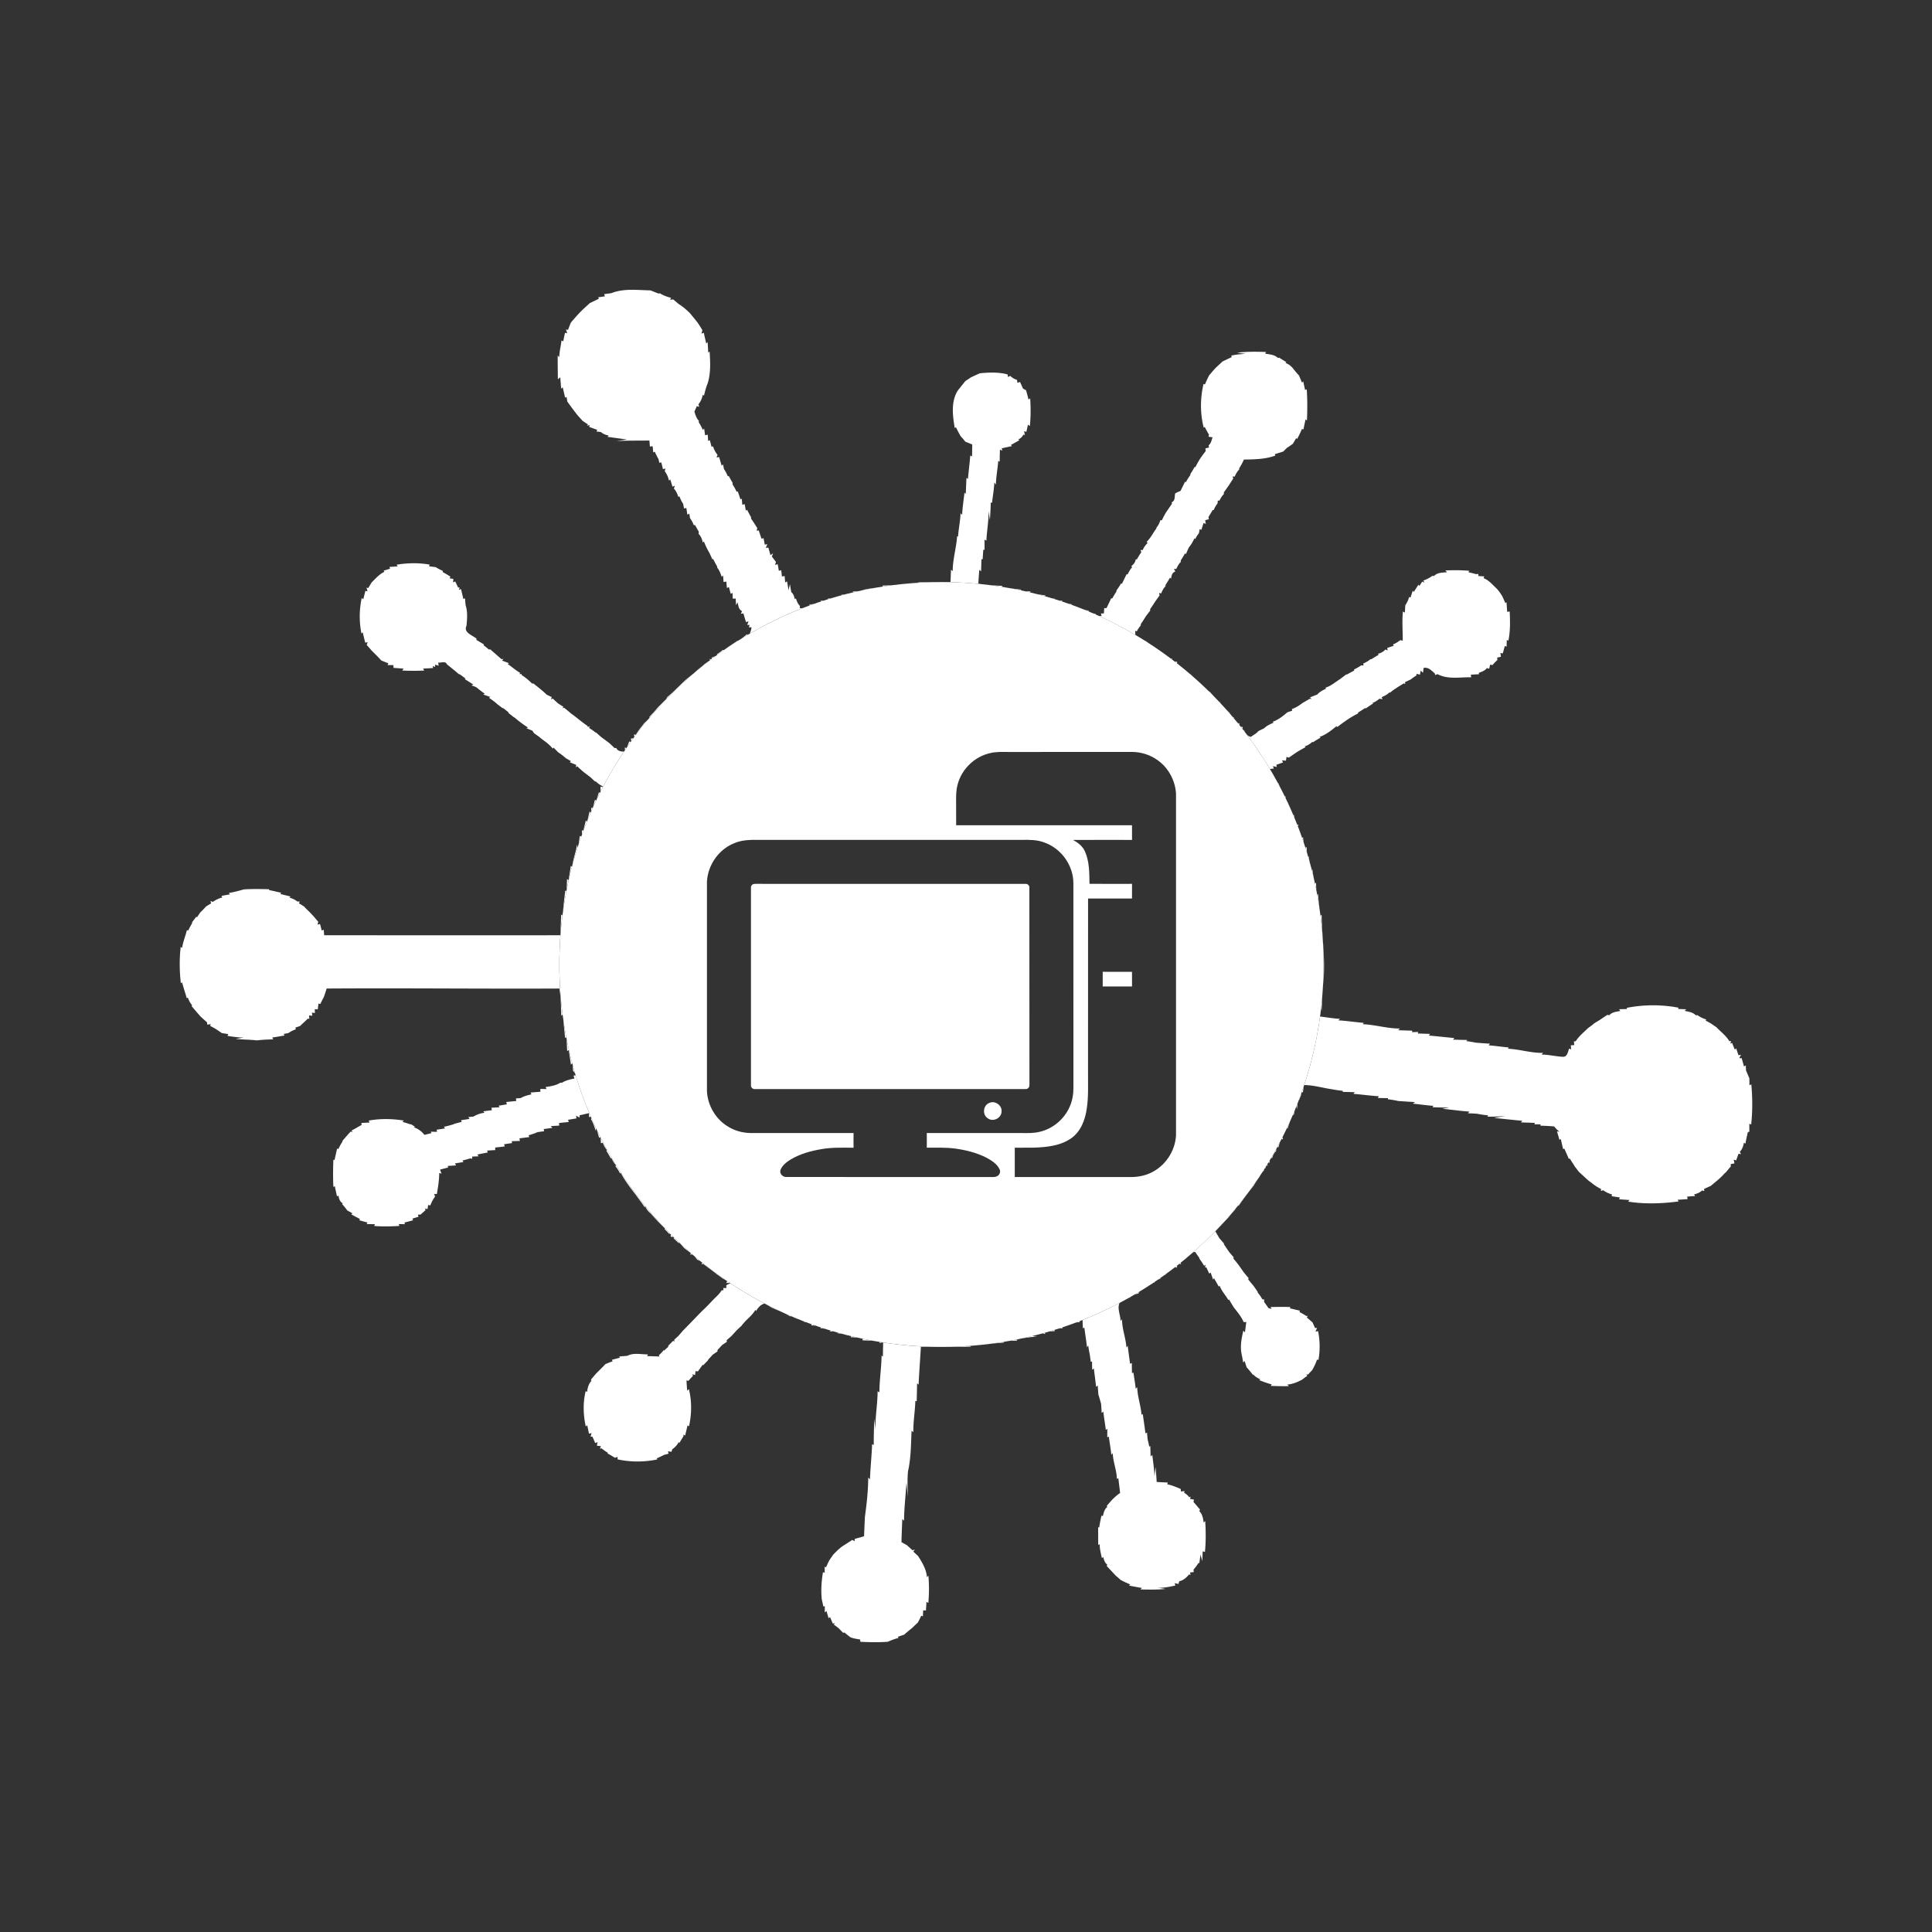 <svg xmlns="http://www.w3.org/2000/svg" width="500" height="500" fill-rule="evenodd" clip-rule="evenodd" image-rendering="optimizeQuality" shape-rendering="geometricPrecision" text-rendering="geometricPrecision">
  <rect width="100%" height="100%" fill="#333333" stroke="none"/>
  <g id="Layer_x0020_1">
    <g id="_1759246560800">
      <path fill="none" d="M0 0h500v500H0z"/>
      <path fill="#fff" fill-rule="nonzero" d="M156.37 76.12c.62-.08 1.24-.17 1.85-.25 3.21-1.29 6.75-.78 10.12-.72.69.28 1.38.54 2.07.82l.36-.07c.89.58 1.9.92 2.92 1.19l-.3.48.85-.08c.47.41.96.81 1.44 1.22 1.04.63 1.95 1.44 2.83 2.29.71.85 1.41 1.7 2.09 2.57.4.61.8 1.23 1.17 1.87-.05.23-.16.68-.22.91l.59-.24c.2.94.43 1.87.63 2.8l.37-.37c.05.91.11 1.82.15 2.73l.36-.28c.17 2.76.33 5.58-.52 8.25-.41 1.02-.69 2.08-.94 3.15l-.31-.22c-.19.89-.51 1.75-1.12 2.44.04.17.14.51.19.68l-.6-.19c-.16.36-.48 1.08-.64 1.43.27.85.52 1.73 1.17 2.39-.02.08-.05.25-.06.33.42.64.76 1.33 1.09 2.03l.32-.4c.06.44.19 1.33.25 1.77.17-.04.5-.12.66-.16.04.41.11 1.23.14 1.64l.42-.22c.15.58.31 1.16.46 1.74.09-.03.28-.11.37-.15.23.82.64 1.57 1.17 2.22-.06.17-.19.51-.26.67l.67-.1c.21.74.44 1.48.65 2.23l.38-.32c.05.3.16.9.22 1.2.4.56.72 1.18.98 1.83.07 0 .2-.01.27-.02l1 1.8c-.01.09-.01.29-.02.38.43.61.76 1.26 1.08 1.93l.26-.18c.22.69.47 1.38.7 2.08l.35-.14.12 1.53.64-.12c.06.42.21 1.25.28 1.67.08-.06.25-.17.33-.23.33.66.67 1.31 1.04 1.95-.01.09-.02.27-.02.35.6.76 1.06 1.63 1.62 2.42-.05.18-.13.53-.17.71l.54-.09c.23.71.48 1.42.7 2.13.14-.02.41-.08.55-.11.07.41.23 1.25.31 1.66l.66-.11c-.1.24-.29.72-.39.96l.65-.09c.19.65.37 1.31.56 1.97.17-.12.5-.37.67-.5l-.31.85c.35.47.7.94 1.07 1.4-.07.19-.19.57-.25.76l.69-.17c.07.42.22 1.27.29 1.69l.63-.12c.04.4.13 1.19.17 1.59.18-.02.53-.07.71-.08.03.41.1 1.24.13 1.65l.49-.29.39 2.31.35-1.59c.09.52.26 1.55.35 2.06.57.46.77 1.15.91 1.85l.29-.23c.23.69.47 1.42 1.03 1.93l-.02.6.65.02a98.405 98.405 0 00-13.59 6.57c.23-.52.38-1.07.45-1.64l-.69.02.19-.62h-.62c.09-.23.25-.71.34-.95l-.66.21c-.22-.75-.45-1.5-.67-2.25l-.65.1c.08-.18.23-.53.3-.7-.89-.42-.96-1.4-1.15-2.25l-.4.71c-.03-.43-.08-1.29-.1-1.71l-.76.04c-.01-.38-.04-1.12-.05-1.5l-.47.23c-.12-.45-.36-1.33-.48-1.77-.12.07-.38.22-.5.3l-.16-1.69c-.18.03-.53.08-.71.11-.03-.42-.1-1.25-.13-1.67l-.38.31c-.25-.85-.58-1.68-1.15-2.37v-.29c-.38-.64-.73-1.3-1.04-1.97l-.18.18c-.28-.62-.55-1.24-.85-1.84-.55-.91-.99-1.87-1.36-2.85l-.28.31c-.18-.84-.47-1.66-1.1-2.27.02-.13.05-.39.07-.52-.25-.44-.75-1.32-.99-1.76-.08.01-.25.03-.32.04-.24-.65-.55-1.26-.97-1.81-.05-.29-.14-.89-.19-1.18l-.5.26c-.06-.43-.2-1.29-.27-1.72l-.59.12-.24-1.22c-.41-.58-.7-1.23-.94-1.89-.08.02-.25.06-.33.07-.22-.78-.56-1.51-1.12-2.11.07-.18.19-.54.26-.71l-.63.21c-.18-.63-.38-1.26-.57-1.88l-.33.34c-.19-.89-.54-1.72-1.09-2.44l.16-.71-.63.17c-.14-.6-.29-1.19-.44-1.78-.12.04-.36.12-.49.16-.05-.25-.17-.75-.22-.99-.36-.61-.68-1.25-.96-1.9-.1.04-.3.13-.39.17-.05-.4-.13-1.2-.17-1.6l-.71.08-.12-1.55c-2.84.04-5.68-.01-8.52.13l2.73-.41c-1.69-.2-3.36-.44-5.04-.68l.28-.35c-.74-.13-1.44-.38-2-.89-.29-.04-.87-.11-1.16-.14l.22-.43c-.69-.24-1.38-.49-2.07-.74.01-.12.04-.38.05-.5l-.65.17.25-.34c-.48-.3-.94-.61-1.4-.93-.45-.51-.91-1.01-1.36-1.52-.89-1.12-1.73-2.29-2.58-3.45-.04-.3-.14-.89-.19-1.2l-.38.18c-.2-.89-.42-1.78-.61-2.68l-.41.36c-.08-.99-.16-1.97-.23-2.95l-.62.52c-.03-2.05-.05-4.11-.05-6.17l.37.46c.07-.7.15-1.41.26-2.11.14-.74.26-1.48.36-2.22l.44.22c.14-.74.31-1.47.46-2.21l.57.12c-.08-.25-.23-.74-.31-.98l.53.09c.22-.62.47-1.24.72-1.85.99-1.18 2-2.34 3.11-3.41.59-.56 1.2-1.09 1.79-1.65.79-.37 1.56-.76 2.35-1.13l-.16-.39c.43-.05 1.29-.18 1.71-.23-.03-.15-.12-.44-.16-.58zm53.2 80.56l-.18-.16 1.42-.28c-.41.14-.83.29-1.24.44zm2.94-1.03l-.14-.18.82-.04-.68.22zm1.85-.59l-.06-.17h.64l-.58.17zm3.38-.98l-.07-.11c.4-.06.8-.13 1.2-.19-.38.09-.75.2-1.13.3zm3.05-.78l-.09-.21 1.41-.09-1.32.3zm2.21-.49c1.01-.35 2.07-.51 3.13-.62-1.05.19-2.09.4-3.13.62zm5.56-1.02l-.22-.25c.88-.02 1.76-.05 2.64-.09-.81.1-1.62.21-2.42.34zm8.58-.93c.24-.04.49-.09.73-.15 2.7-.11 5.41-.04 8.12-.11.04-1.05.09-2.1.13-3.15l.44.36c-.01-3.05.94-5.96 1.13-8.98h.26c.13-2.01.57-3.99.64-6.01l.41.43c.08-1.93.4-3.83.6-5.74l.35.29c.04-1.39.11-2.76.17-4.14l.38.3c.18-2.02.45-4.04.6-6.07.12.06.35.17.47.23.01-1.03.04-2.06.05-3.09-.61-.25-1.21-.49-1.81-.74-.37-.48-.76-.95-1.18-1.38-.44-.77-.87-1.55-1.23-2.35l-.31.22c-.54-3.18-1.02-6.77.75-9.66.27-.34.54-.69.82-1.04.39-.48.78-.97 1.17-1.45.48-.33.97-.64 1.45-.97.76-.37 1.54-.71 2.31-1.06 2.38-.23 4.83-.33 7.17.3.03.17.09.51.12.67l.55-.3c.5.48 1.09.83 1.77 1.05.03.19.08.56.11.75l.68-.21c.25.57.51 1.14.77 1.71.19.11.59.32.78.42.22.8.44 1.59.64 2.4l.43-.29c.15 2.38.17 4.77-.09 7.15-.12-.09-.36-.26-.48-.35l-.42 1.85-.59-.15c.05.24.16.72.21.96l-.4-.07c-.29.58-.74 1-1.35 1.25l.35.16c-.74.44-1.49.86-2.25 1.26l.33.28c-.9.19-1.78.39-2.67.58l.15.58-.62-.22c-.03 1.04-.06 2.07-.06 3.11l-.37-.22c-.18 2.07-.55 4.1-.62 6.17l-.39-.59c-.09 1.78-.41 3.53-.61 5.31a4.44 4.44 0 00-.32-.14c-.03 1.52-.12 3.05-.23 4.57l-.36-2.35c.09 2.57-.44 5.1-.54 7.67-.13-.06-.36-.18-.48-.24v2.63l-.33-.03c-.05.82-.11 1.65-.16 2.48l-.31-.05c-.03 1.05-.07 2.1-.09 3.16l-.47-.41c-.09 1.19-.19 2.39-.25 3.59.28.04.55.09.83.14-3.41-.35-6.87-.54-10.37-.54-2.19 0-4.36.08-6.51.22zm19.34.61c.99.05 1.98.11 2.97.15l-.25.24c-.9-.14-1.81-.27-2.72-.39zm5.18.81c.88.11 1.76.23 2.65.32l-.14.18c-.83-.18-1.67-.34-2.51-.5zm3.62.74l1.42.04-.14.26-1.28-.3zm3.08.74c.74.12 1.48.24 2.22.34l-.15.22c-.69-.2-1.38-.39-2.07-.56zm3.91 1.1l.74.11-.03.1c-.23-.08-.47-.14-.71-.21zm1.85.57l.82.04-.11.2-.71-.24zm2.37.81l.9.14-.07.15-.83-.29zm3.98 1.49c.43.13.87.25 1.32.34l-.12.16c-.4-.17-.8-.34-1.2-.5zm2.38 1l.71.13-.02.17-.69-.3zm1.55.68l.69.02c-.04-.17-.13-.49-.17-.66.19 0 .57-.02.77-.03l.08-1.36h.6c.39-.85.82-1.67 1.18-2.52.08.01.22.01.3.02.34-.62.71-1.22 1.1-1.81-.01-.06-.03-.18-.03-.24.45-.6.86-1.24 1.25-1.89l.17.2c.39-.87.83-1.7 1.23-2.56l.23.11c.34-.67.68-1.34 1.19-1.88-.04-.08-.15-.24-.2-.32.63-.43 1.01-1.01 1.16-1.76.06.01.19.05.26.06.35-.64.74-1.27 1.16-1.87-.05-.14-.15-.43-.2-.58.14 0 .43.01.57.01.28-.7.7-1.3 1.25-1.8-.05-.09-.17-.27-.22-.36 1.07-.98 1.65-2.34 2.54-3.47l-.09-.08c.52-.59.86-1.29 1.1-2.04.09.02.27.05.36.06.32-.68.67-1.34 1.04-1.99.55-.77 1.06-1.56 1.61-2.33l-.12-.33c1.01-.44.72-1.48.93-2.33.44-.24.9-.45 1.38-.63.38-.8.8-1.58 1.16-2.39l.21.15c.35-.65.72-1.28 1.17-1.86v-.26c.4-.6.76-1.22 1.11-1.85l.19.07c.37-.76.79-1.5 1.24-2.23.47-.65.93-1.32 1.44-1.95l-.08-.69c.23-.06.69-.17.92-.22l-.08-.6c.65-.5.75-1.33 1.01-2.05-.26-.04-.78-.11-1.04-.15.03-.14.08-.43.1-.58-.4-.63-.75-1.29-1.09-1.97-.06.06-.19.16-.26.21-.94-3.71-.93-7.61-.04-11.33l.35.15c.32-.79.7-1.57 1.08-2.34.55-.64 1.09-1.31 1.67-1.93.6-.57 1.22-1.13 1.83-1.7.78-.36 1.56-.75 2.34-1.1-.01-.1-.05-.32-.07-.42 1.22-.25 2.45-.39 3.69-.43l-2.23-.31c2.5-.3 5.02-.27 7.53-.18-.06.11-.19.32-.25.42 1.13.22 2.43.23 3.3 1.13.08-.02.25-.07.33-.09.61.41 1.24.79 1.87 1.17l-.26.21c.75.24 1.37.71 1.88 1.3.52.66 1.05 1.31 1.63 1.93.27.62.54 1.25.79 1.88l.31-.36c.16.74.32 1.49.49 2.23.11-.03.32-.11.43-.15.17 2.68.17 5.36.05 8.03l-.38-.23c-.17.87-.36 1.72-.53 2.58l-.39-.13c-.36.9-.8 1.78-1.26 2.63l-.23-.28c-.27.51-.57 1.01-.87 1.51-.51.35-1.01.71-1.52 1.04-.32.31-.64.63-.95.94-.72.24-1.45.46-2.18.67l.12.38c-2.62.96-5.38.98-8.13 1.03-.34.79-.75 1.55-1.22 2.26v.33c-.54.5-.86 1.16-1.16 1.82l-.52-.05c.03.14.1.43.13.58-.37.55-.72 1.1-1.07 1.66-.46.64-.9 1.29-1.37 1.92.01.1.04.28.06.38-.52.49-.87 1.11-1.18 1.74l-.43-.04-.04.73c-.42.53-.77 1.12-1.02 1.75-.07 0-.2-.01-.27-.01-.34.61-.7 1.2-1.08 1.79.02.14.07.44.1.58-.24.07-.71.19-.94.25l.16.96-.59-.22c-.19.58-.38 1.17-.56 1.75l-.44-.17c-.05.26-.15.78-.2 1.05-.38.47-.7.99-.97 1.54l-.17-.25c-.4.82-.81 1.63-1.41 2.31-.3.6-.58 1.22-.81 1.85l-.2-.26c-.37.64-.76 1.26-1.15 1.88.01.09.04.25.05.33-.55.52-.9 1.19-1.2 1.87l-.6-.06c.09.17.27.53.36.71-.86.26-.99 1.06-1.1 1.83l-.28-.25c-.38.65-.77 1.29-1.17 1.92 0 .07.01.21.02.29-.53.53-.86 1.19-1.14 1.87l-.53-.12.12.65c-.38.51-.75 1.03-1.13 1.57-.43.66-.86 1.33-1.32 1.98.01.09.02.27.03.37-.38.48-.76.97-1.13 1.47-.43.69-.87 1.39-1.33 2.06.01.07.03.22.03.29-.42.47-.77.98-1.05 1.55l-.42-.15.06 1.08c-3.05-1.8-6.2-3.44-9.44-4.91zm11.89 6.41h.12l.69.51-.81-.51zm6.78 4.68l.25-.14-.05.29-.2-.15zm.9.69l.71.11-.1.35-.61-.46zm4.09 3.33h.09l.26.29-.35-.29zm2.66 2.37l.03-.02.37.39-.4-.37zm2.1 2l.34.2c.33.38.66.75.99 1.12-.44-.44-.88-.88-1.33-1.32zm2.8 2.85l.06-.08c.11.18.23.36.36.53l-.42-.45zm1.67 1.82c.32.32.63.64.96.95v.13l-.96-1.08zm1.84 2.11h.27l-.14.15-.13-.15zm1.23 1.48l.4.05-.02.42-.38-.47zm.75.94l.51.04-.08.5-.43-.54zm.72.91l.15-.05c.05.17.11.33.18.48l-.33-.43zm.92 1.2c.26.23.58.4.94.51.49-.32.98-.65 1.47-.99.14-.14.42-.41.56-.54.48-.24.97-.47 1.45-.71.69-.69 1.58-1.09 2.47-1.45l-.31-.21c1.47-.51 2.69-1.48 3.85-2.48l1.22-.39c-.02-.11-.04-.33-.05-.45.99-.32 1.86-.9 2.69-1.52.63-.38 1.29-.75 1.92-1.13l.47.05-.41-.42c.63-.24 1.26-.49 1.9-.74.61-.72 1.47-1.13 2.31-1.53l-.28-.2c1.48-.44 2.64-1.49 3.93-2.3.49-.38.99-.75 1.49-1.14.07-.01.21-.02.28-.03.59-.35 1.2-.68 1.82-.99l-.04-.29c.64-.3 1.26-.65 1.84-1.06.16 0 .48.02.64.03l-.12-.47c.66-.33 1.32-.66 1.88-1.15.07 0 .21-.02.29-.02.6-.4 1.22-.77 1.85-1.13l-.21-.24c.74-.2 1.43-.52 1.92-1.13.16.06.45.19.6.25l-.11-.64c.57-.19 1.13-.38 1.7-.57l-.22-.33c.69-.27 1.31-.67 1.9-1.12.16.04.48.1.64.13.02-2.52-.22-5.03.05-7.54.13.07.38.2.51.27.02-.64.06-1.27.1-1.89.45-.67.81-1.38.99-2.16.09.04.27.13.35.18.2-.6.39-1.2.59-1.8l.27.33c.39-.61.79-1.23 1.18-1.85l.29.28c.17-.28.52-.82.7-1.1l.62.26-.34-.52c.81-.33 1.63-.66 2.32-1.22.12 0 .35.02.47.02.88-.93 2.18-.85 3.36-.97l-.43-.46c2.07-.09 4.14-.09 6.21.09l-.28.36c.68.15 1.36.32 2.04.51.14-.01.43-.04.57-.05l-.02.53c.38.03 1.14.07 1.53.1-.04.11-.11.34-.15.46 1.26.49 2.16 1.51 3.1 2.43.67.61 1.16 1.36 1.66 2.11.3.61.58 1.25.85 1.89l.32-.18c.05.82.11 1.64.17 2.46l.65-.08c.11 2.53.18 5.08-.35 7.57l-.4-.24c-.02.58-.04 1.18-.05 1.76l-.46-.18c-.19.65-.36 1.29-.53 1.93l-.62-.1c.04.25.11.73.14.97-.24.06-.73.16-.98.22l.08.61c-.47.4-.89.83-1.27 1.31-.16-.03-.47-.07-.62-.09-.06.26-.19.77-.25 1.04l-.61-.16c-.49.71-1.34.94-2.1 1.24l.08.35c-.71.03-1.41.07-2.11.11l.08.68c-2.9-.07-6.04.62-8.71-.82-.15.06-.45.17-.6.23l-.09-.39c-.85-.74-1.63-1.69-2.9-1.45-.04.32-.13.95-.18 1.27l-.58-.58-.19 1.05-.91-.2v.41c-.51.32-1.01.66-1.47 1.03-.5.24-.99.47-1.49.7l.05.52-.34-.21c-1.22.75-2.45 1.47-3.55 2.38-.08.01-.25.04-.32.05-.51.58-1.24.84-1.9 1.17l.25.49c-.21-.03-.62-.08-.83-.1-.54.47-1.13.84-1.78 1.1l.15.15c-.62.39-1.24.78-1.82 1.23-.07-.01-.22-.04-.28-.05-.58.4-1.17.78-1.78 1.13 0 .06-.01.19-.01.25-.75.37-1.47.79-2.18 1.22-1.07.72-2.13 1.45-3.14 2.26-.08-.04-.24-.11-.32-.15-1.3 1.1-2.68 2.16-4.3 2.74l.24.19c-.65.36-1.28.74-1.9 1.15h-.32c-.54.52-1.17.9-1.91 1.1.08.05.22.15.29.19-.79.42-1.57.86-2.33 1.33-.67.46-1.35.91-2.01 1.39-.15-.03-.47-.12-.63-.16-.04.24-.11.72-.15.96-.25-.02-.77-.07-1.02-.09l.29.54-1.77.63.15.55c-.25-.05-.75-.16-1-.21l.21.62c-.25.03-.75.08-1.01.11-1.81-3.04-3.78-5.98-5.9-8.81zm8 12.51l.08-.07c.13.32.25.63.38.94l-.46-.87zm1.73 3.36l.19-.04.05.53-.24-.49zm.72 1.52l.06-.04.2.58-.26-.54zm1.51 3.37l.14-.1.16.81-.3-.71zm1.03 2.51l.3-.05-.16.42-.14-.37zm.35.92l.06.01.11.44-.17-.45zm.9 2.46l.23-.2c.05.46.12.93.18 1.39-.13-.4-.27-.79-.41-1.19zm.84 2.5l.32-.12.08 1.38c-.13-.42-.27-.84-.4-1.26zm.72 2.36l.14-.05.21 1.25-.35-1.2zm.94 3.43l.15-.13c.09.71.22 1.41.34 2.12-.16-.67-.32-1.33-.49-1.99zm.82 3.51l.29-.19c.01.61.03 1.22.05 1.82-.11-.54-.22-1.09-.34-1.63zm.58 2.89l.21-.14c.09 1.14.23 2.28.34 3.42-.16-1.1-.35-2.19-.55-3.28zm.85 5.44l.3-.23c.06 6 1.09 12.03.37 18.02.09-1.71.13-3.43.13-5.16 0-4.28-.27-8.49-.8-12.63zm.45 20.97c-.05 1.24-.1 2.48-.16 3.71l-.12-.82c.1-.95.2-1.92.28-2.89zm-.56 5.12c1.71.2 3.41.52 5.14.6l-.4.4c2.2.11 4.38.47 6.58.64l-.26.35c3.23.13 6.37 1.14 9.63 1.12l-.5.44c1.22.03 2.45.09 3.68.11l-.07.39c.53-.02 1.07-.03 1.61-.05l-.11.4c1.06.02 2.12.07 3.18.1l-.32.43c2.21.18 4.42.45 6.64.64l-.42.41c1.24.03 2.49.08 3.73.09l-.26.3c.79.1 1.59.21 2.39.39 1.24.11 2.48.2 3.73.27l-.32.44c1.74.11 3.45.39 5.19.54l-.22.33c3.05.13 6.01 1.14 9.09 1.07l-.37.43c1.87.04 3.7.49 5.57.59 1.13-.02 1.23-1.33 1.55-2.13l.52.2-.08-1.05c.23-.01.67-.04.89-.06-.02-.24-.07-.71-.09-.95.11-.01.34-.02.46-.03.85-1.34 2.12-2.34 3.24-3.45.53-.36 1.05-.75 1.53-1.17.47-.31.96-.6 1.45-.89.65-.45 1.32-.88 1.98-1.33.12.02.37.08.5.1.72-.84 1.84-.89 2.86-1.11l-.33-.45c.52-.01 1.56-.03 2.07-.05l-.09-.3c4.4-.86 9-.89 13.4-.04l-.12.33c.53.02 1.58.05 2.11.07l-.4.42c1.01.23 2.12.32 2.87 1.14.12-.01.35-.02.46-.03.68.53 1.48.86 2.29 1.13l-.22.25c.46.25.91.49 1.37.75.47.33.95.66 1.43.97 1.14 1.2 2.52 2.21 3.38 3.65.1-.02.32-.05.43-.06l-.17.66.44-.17c.23.58.46 1.16.7 1.74l.37-.32c.18.59.38 1.18.6 1.78l.62-.12-.45.89.63-.04c.2.72.42 1.44.61 2.17l.47-.28c.01.32.04.97.05 1.29.28.68.57 1.37.87 2.06.01.44.01 1.35.02 1.8.12-.06.36-.18.48-.23.33 3.46.33 6.94-.03 10.4l-.48-.24v2.1c-.09.02-.28.05-.38.06-.22 1-.46 2.01-.64 3.03l-.38-.28c-.16.87-.42 1.73-1.07 2.37l.32.6c-.16-.02-.49-.07-.65-.09-.21.57-.41 1.15-.62 1.72l-.62-.21c.05.25.14.74.19.99-.25.04-.73.13-.97.17.01.16.02.46.03.62-.41.45-.8.91-1.16 1.39-.15.13-.43.39-.58.52-1.01 1.17-2.26 2.1-3.43 3.1-.59.27-1.17.54-1.77.8l.08.53-.62-.12c-.55.56-1.29.82-2.03 1.01l.27.42c-.69.04-1.37.09-2.05.15.03.16.07.49.09.65-.87.06-1.74.11-2.6.17l.31.42c-4.33.58-8.73.73-13.06.06.08-.11.24-.32.32-.43l-2.71-.18c.06-.11.19-.34.26-.46-.73-.11-1.44-.22-2.15-.34.02-.12.05-.34.07-.45-.81-.24-1.59-.57-2.25-1.09-.15.04-.45.15-.59.19l.02-.5c-.61-.32-1.2-.66-1.75-1.05-.53-.4-1.05-.8-1.57-1.19-.82-.74-1.63-1.49-2.44-2.23-.36-.48-.72-.97-1.09-1.43-.04-.07-.1-.2-.13-.25-.38-.57-.74-1.14-1.09-1.71-.08 0-.23-.01-.31-.01-.35-.87-.75-1.72-1.12-2.58l-.33.08c-.2-.86-.41-1.71-.58-2.56l-.37.18c-.15-.54-.47-1.64-.63-2.18.16.02.47.08.63.1a7.5 7.5 0 01-1.34-1.36c-1.19-.12-2.38-.17-3.58-.2l.04-.36h-1.61l.15-.37c-1.22-.03-2.42-.09-3.62-.12.09-.11.26-.32.36-.42-2.45-.21-4.89-.5-7.32-.74l2.9-.49c-1.55.12-3.1.19-4.64.16l.22-.34c-.95-.09-1.9-.2-2.82-.41-.81-.06-1.62-.1-2.43-.12l.4-.44c-2.35-.15-4.67-.51-7.02-.73l1.77-.32c-1.44.02-2.88-.04-4.32-.08l.23-.36c-1.78-.12-3.54-.39-5.32-.57l.58-.4c-1.45-.08-2.89-.18-4.33-.28a22.5 22.5 0 00-2.69-.44l.02-.29c-.88-.02-1.76-.05-2.63-.05l.27-.45c-2.2-.14-4.39-.45-6.58-.62.08-.1.25-.32.33-.43-1.04-.03-2.08-.06-3.12-.08l.05-.27c-.9-.1-1.8-.21-2.69-.39-2.45-.34-4.82-1.09-7.32-1.11a98.64 98.64 0 004.11-17.74zm-4.22 18.1l-.22 1.53-.3-.04c.17-.49.35-.99.52-1.49zm-.71 2.01l.06.14c-.14.33-.4 1-.54 1.33l-.06-.01c.18-.48.37-.97.54-1.46zm-.88 2.35l-.18 1.55-.11-.82.29-.73zm-.76 1.89l-.23 1.14-.21-.07.44-1.07zm-1.2 2.8c-.22.62-.45 1.24-.64 1.88l-.16-.16c.27-.57.54-1.15.8-1.72zm-1.95 4.08l.14.52h-.4l.26-.52zm-.7 1.35c-.13.43-.25.87-.36 1.3l-.26-.13c.21-.39.41-.78.62-1.17zm-.9 1.68l-.07.59c-.54.47-.81 1.12-1.01 1.8l-.25-.06c.45-.77.89-1.55 1.33-2.33zm-1.67 2.9l-.08.68-.29-.05.37-.63zm-.65 1.08l.09.34-.31.01.22-.35zm-.43.69l.05.29-.24.01.19-.3zm-.46.73l.05.15c-.23.22-.43.47-.62.73l.57-.88zm-.81 1.26c-.14.22-.28.45-.4.68-.53.69-1 1.43-1.44 2.18-.87 1.12-1.76 2.24-2.6 3.39-.45.61-.88 1.23-1.3 1.86l-.11-.14c2.08-2.55 4.03-5.21 5.85-7.97zm-6.47 8.74l-.25.43c-.59.59-1.11 1.24-1.62 1.89-1.12 1.23-2.29 2.39-3.41 3.61.34.6.69 1.2 1.05 1.79.42.49.84.99 1.28 1.48l-.19.01c.49.66.92 1.36 1.4 2.04.38.46.78.93 1.18 1.39l-.04.38c1 1.09 1.83 2.32 2.67 3.53.41.49.81.99 1.24 1.47-.02.1-.07.28-.09.37.46.55.92 1.13 1.4 1.68.33.49.67.98 1.02 1.46.02.09.06.25.08.33.47.51.84 1.11 1.19 1.71l.44-.03c-.01.16-.01.5-.02.67.39.51.76 1.05 1.13 1.59.21.06.62.17.82.22l-.28-.49c1.71-.04 3.43-.05 5.14-.01l-.15.35c.87.18 1.74.4 2.62.6l-.15.33c.61.32 1.22.67 1.81 1.05l.35-.03-.23.42c.5.41.98.84 1.48 1.27.21.48.43.96.65 1.46l.52-.04c-.1.24-.31.7-.41.94l.67-.1c.5 2.46.54 4.99.09 7.46-.09-.03-.27-.09-.35-.12-.33.97-.77 1.9-1.29 2.78-.36.36-.71.73-1.04 1.11l-.44-.04.23.39c-.47.31-.92.64-1.35.98-1.2.63-2.46 1.17-3.82 1.26l.41.41c-1.56.03-3.12 0-4.67-.07l.22-.39c-1.11-.28-2.18-.67-3.22-1.1l.28-.21c-.67-.32-1.36-.66-1.81-1.28l-.06.19c-.53-.69-1.07-1.38-1.67-2.01-.17-.55-.35-1.1-.52-1.64l-.37.4c-.1-.64-.22-1.27-.35-1.9-.51-2.11-.1-4.27.38-6.34l.43.43c.11-.89.23-1.79.34-2.68-.17.01-.5.02-.67.03-.6-1.38-1.55-2.54-2.48-3.7-.46-.71-.9-1.43-1.3-2.16l-.2.13c-.69-1.27-1.77-2.29-2.22-3.69l-.24.24c-.41-.74-.84-1.47-1.25-2.2l-.22.39c-.22-.62-.43-1.23-.64-1.84l-.36.28c-.25-.53-.5-1.07-.75-1.61l-.35-.01.16-.67-.4.26c-.38-.64-.77-1.25-1.21-1.82l-.04-.26c-.35-.48-.7-.97-1.02-1.48l-.53.02c3.96-3.47 7.64-7.25 11-11.31zm-11.32 11.6l.03.03-.24.15.21-.18zm-1.56 1.32l-.18.2-.18.11.36-.31zm-1.4 1.15l.13.36-.48-.08.35-.28zm-.86.69l-.13.56-.45-.11.58-.45zm-2.69 2.03l-.45.41-.26.11.71-.52zm-1.74 1.25l.13.12-.69.27.56-.39zm-1.49 1.03l.05.19-.22-.08.17-.11zm-.47.31l.02.05c-.19.09-.37.19-.55.29l.53-.34zm-3.47 2.21l-.2.43-.99.27c.4-.23.8-.46 1.19-.7zm-2.26 1.32l.06.04-.76.36.7-.4zm-2.81 1.54c-.68 1.47.26 3.16.25 4.71l.39-.48c-.03 2.5.99 4.84 1.12 7.31l.35-.42c.17 1.55.41 3.09.6 4.64.11-.05.34-.15.46-.2 0 .87.02 1.74.04 2.63.09-.04.27-.12.37-.16.19 1.4.46 2.78.59 4.18l.4-.38c.04 2.43.94 4.74 1.11 7.16.08-.07.24-.19.32-.26.22 1.69.5 3.37.69 5.06.1-.06.3-.19.4-.25.04.45.13 1.36.17 1.82.16.59.29 1.21.41 1.82l.29-.1c.01.88.05 1.77.07 2.67l.44-.38c.21 1.85.5 3.68.57 5.54.07-.61.2-1.84.27-2.44.12 1.28.22 2.58.29 3.88.96.05 1.92.11 2.88.15-.04.11-.11.34-.14.46 1.21.22 2.34.73 3.48 1.2l.04.64.98-.08-.15.42c.54.29.99.69 1.36 1.18l.31-.23-.09.65c.24.04.73.12.97.17-.03.15-.08.48-.11.63.59.63 1.13 1.31 1.69 1.97-.05.09-.15.28-.2.37.81.79 1.01 1.88 1.13 2.97l.41-.4c.17 2.67.19 5.35-.07 8.02-.15-.05-.44-.14-.58-.18-.03.64-.08 1.91-.1 2.56l-.47-1.7c-.07.55-.23 1.64-.3 2.19l-.22-.03c-.39.61-.81 1.2-1.3 1.74.02.15.07.46.09.61-.24.03-.72.08-.96.11l.1.67-.35-.19c-.67.83-1.5 1.57-2.57 1.8-.04.17-.13.51-.17.69-.25-.05-.77-.15-1.02-.19l.21.59c-1.54.35-3.09.66-4.68.58.71.09 1.42.19 2.14.31-2.17.23-4.35.17-6.53.13l.41-.38c-1.12-.18-2.22-.41-3.33-.61l.28-.32c-.83-.33-1.63-.71-2.42-1.11-.43-.39-.87-.78-1.3-1.14-.78-.83-1.56-1.66-2.33-2.49.03-.1.08-.3.1-.4-.66-.46-.83-1.23-1.03-1.95l-.34.29c-.26-1.2-.58-2.39-.58-3.61-.09.05-.27.16-.37.21-.01-1.53-.01-3.05-.02-4.57l.28.03c.14-1.03.36-2.05.58-3.05.09.03.27.1.35.13.25-.85.38-1.79 1.13-2.34-.01-.09-.06-.28-.08-.36.42-.48.84-.95 1.25-1.43.68-.67 1.37-1.34 2.18-1.86-.15-1.29-.32-2.57-.46-3.85-.1.06-.29.17-.38.22-.04-2.28-1-4.41-1.07-6.69l-.36.43c-.16-1.58-.45-3.14-.65-4.7-.1.04-.3.13-.41.18.01-.73.01-1.46.02-2.2l-.39.29c-.19-1.59-.48-3.16-.64-4.75l-.43.37-.15-2.36c-.24-.82-.44-1.64-.71-2.43-.06-.78-.12-1.55-.16-2.32l-.43.34c-.16-1.59-.4-3.17-.58-4.76l-.44.34-.03-2.14-.33.08c-.08-.59-.15-1.17-.23-1.75-.17-.82-.32-1.64-.43-2.47l-.32.48c-.17-1.72-.47-3.42-.68-5.13l-.38.22-.09-2.15-.05.01c3.3-1.32 6.52-2.81 9.64-4.46zm-10.43 4.76l.15.22-.97.09.82-.31zm-4.4 1.58l.11.2-1.11.13 1-.33zm-2.07.67l.18.29-1.48.1c.43-.13.87-.25 1.3-.39zm-2.41.71l.04.34c-.14-.04-.42-.13-.55-.17-.29.08-.59.14-.88.21.46-.13.93-.25 1.39-.38zm-3.35.87l1.27.13c-1.25.09-2.5.26-3.74.44.83-.18 1.65-.37 2.47-.57zm-4 .89l.16.3c-.65.01-1.31.03-1.96.05.6-.11 1.2-.23 1.8-.35zm-3.36.61l.11.18c-1.1.09-2.2.19-3.3.29 1.07-.14 2.13-.3 3.19-.47zm-8.69 1.03l.19.21c-4.3.09-8.6.12-12.9.04-.19 3.26-.45 6.51-.59 9.78l-.4-.32c-.01 1.54-.07 3.09-.09 4.64l-.36-.12c-.06 2.71-.57 5.38-.51 8.09-.12-.08-.34-.26-.46-.35-.17 3.52-.15 7.1-.93 10.54-.2 2.19-.11 4.38.02 6.56-.17-1.21-.29-2.45-.42-3.65-.19 3.28-.6 6.55-.62 9.84l-.46-.43c-.06 1.99-.18 3.99-.2 5.99.46.24.92.5 1.38.76.48.43.96.85 1.43 1.31l.64-.15-.39.52c.42.37.83.76 1.24 1.15 1.06 1.66 2.14 3.42 2.28 5.45l.39-.37c.19 2.35.2 4.71-.03 7.06l-.47-.31c-.05.74-.09 1.49-.14 2.24-.18 0-.54-.01-.72-.01-.02.38-.05 1.15-.07 1.53l-.42-.16c-.28.58-.56 1.18-.87 1.76-.5.46-1 .93-1.49 1.41-.7.57-1.4 1.12-2.06 1.74-.56.18-1.12.37-1.68.56l.24.29c-.96.22-1.88.57-2.76.98-2.39.19-4.78.13-7.16.01-.01-.15-.02-.44-.02-.58-.88-.17-1.78-.25-2.59-.62-.5-.39-.99-.78-1.46-1.18-.1.01-.3.04-.39.05-.37-.39-.74-.77-1.11-1.15-.43-.34-.86-.67-1.3-.98l.31-.38-.55.14c-.24-.57-.48-1.14-.73-1.7l-.36.32c-.18-.63-.37-1.25-.54-1.86l-.46.31c0-.4.02-1.19.02-1.59l-.39.09c-.11-.59-.24-1.18-.38-1.76-.29-2.38-.09-4.78.29-7.13l.45.17c0-.41-.01-1.2-.01-1.6l.35.19c.27-.64.56-1.27.88-1.87.34-.48.67-.97 1-1.45.89-.88 1.75-1.8 2.83-2.44.69-.44 1.4-.88 2.08-1.34.17.08.5.23.66.31l-.05-.57c.81-.21 1.62-.45 2.44-.68.07-1.66.14-3.33.22-4.99.46-3.38.85-6.79.86-10.21l.45.46c.12-3.04.44-6.07.56-9.1.1.05.32.16.43.22-.03-2.28.06-4.57.13-6.86.1 1.01.21 2.01.31 3.02-.12-3.38.55-6.71.55-10.07l.46.28c.02-3.19.52-6.34.57-9.52l.35.26c0-1.22.03-2.44.05-3.65 4.92.76 9.96 1.15 15.09 1.15 2.49 0 4.95-.09 7.39-.28zm-22.64-.89l-.83.15.11-.27.72.12zm-2.49-.42l-2.71-.12.09-.4c.87.19 1.74.36 2.62.52zm-4.08-.83l-1.68-.11.17-.25c.5.12 1 .24 1.51.36zm-3.71-.92l-1.36-.21.06-.14c.43.12.87.24 1.3.35zm-2.31-.65l-1.04-.03.18-.22.86.25zm-2.32-.71l-1.16-.16.08-.19 1.08.35zm-2.42-.81l-1.1-.08.03-.29 1.07.37zm-2.37-.86l-.41-.03c-.2-.14-.41-.26-.63-.36l1.04.39zm-1.94-.76c-.54-.19-1.08-.36-1.58-.64.52.22 1.05.43 1.58.64zm-1.97-.81l-.34.01c-.45-.27-.91-.52-1.37-.76.56.26 1.14.5 1.71.75zm-2.34-1.04c-.93-.41-1.87-.8-2.79-1.21l-1.08-.67c1.27.66 2.56 1.28 3.87 1.88zm-4.56-2.24c-1.07.24-1.69 1.09-2.25 1.97l-.14-.37c-.6 1.11-1.57 1.96-2.47 2.83-.33.36-.65.73-.98 1.09l.02.08c-.46.42-.92.86-1.39 1.29-.45.5-.91 1-1.37 1.5-.41.37-.83.73-1.26 1.09.02.1.05.32.07.42-.42.28-.85.57-1.27.86-.38.44-.77.86-1.17 1.28 0 .09.01.27.01.36-.42.27-.84.56-1.24.84-.37.41-.73.81-1.11 1.2-.04.09-.13.25-.17.33-.41.39-.8.8-1.18 1.22l-.1-.19c-.43.59-.86 1.18-1.28 1.78l-.58-.12c-.03.26-.11.77-.15 1.03-.19-.05-.57-.15-.76-.21l.25.41c-.42.42-.82.87-1.21 1.32-.12-.03-.37-.1-.49-.14.04.88.1 1.78.17 2.66l.44-.4c.8 3.16.74 6.46.04 9.63-.09-.05-.28-.17-.38-.22-.2.87-.42 1.74-.62 2.61l-.47-.27.06.42c-.38.61-.76 1.22-1.12 1.84l-.14-.33c-.36.8-.97 1.42-1.69 1.91-.03.16-.11.48-.15.63-.23-.02-.71-.08-.95-.1l.18.6c-.28.08-.85.23-1.14.3-.63.32-1.26.62-1.9.9l.11.29c-3.39.7-6.9.72-10.29-.02l.02-.63c-.18.06-.53.16-.71.22-.62-.41-1.26-.78-1.91-1.12.03-.04.08-.12.11-.16-.58-.36-1.14-.75-1.67-1.18l-.37.15.2-.71c-.26-.02-.76-.06-1.01-.09.04-.23.13-.7.17-.94l-.6.25c-.24-.55-.47-1.1-.71-1.65l-.51-.03c.07-.23.21-.67.28-.9-.16.04-.5.11-.67.15-.16-.73-.31-1.46-.46-2.19l-.38.32c-.66-3.02-.76-6.13-.03-9.14.09.04.28.14.37.19.13-1.03.38-2.06 1.11-2.84-.03-.08-.08-.26-.1-.35.41-.48.82-.96 1.22-1.45.35-.35.7-.7 1.04-1.05.51-.49 1-.98 1.47-1.5.61-.26 1.24-.51 1.88-.73-.06-.1-.16-.29-.21-.38.7-.19 1.41-.37 2.11-.56l-.22-.31c.72-.05 1.43-.11 2.14-.17 1.63-.87 3.54-.33 5.3-.38-.05.11-.15.34-.2.45 1.06.03 2.12.07 3.18.11l-.12-.36c.48-.39.89-.84 1.24-1.33l.04.19 1.09-.97c.02-.1.06-.28.09-.37.41-.4.81-.81 1.21-1.22l.36.2-.1-.46c.37-.33.73-.67 1.1-1 .39-.45.78-.91 1.17-1.36 1.64-1.66 3.25-3.35 4.89-5.02.94-.89 1.86-1.81 2.74-2.77.39-.4.79-.79 1.18-1.17.48-.45.89-.96 1.24-1.51.11.01.33.02.44.03l-.04-.61c.19.01.59.02.79.03 0-.18-.01-.56-.01-.74l1.04-.52c2.86 1.9 5.82 3.66 8.88 5.26zm-8.99-5.33h-.94l.24-.47.7.47zm-1.05-.7l-.96-.55c-.45-.36-.91-.69-1.38-1-.66-.55-1.35-1.06-2.03-1.57-.51-.37-1.01-.74-1.5-1.13l-.42.15.18-.45c1.98 1.59 4.02 3.11 6.11 4.55zm-6.62-4.97l-.78-.35c-.23-.3-.46-.59-.7-.88.49.42.98.83 1.48 1.23zm-2.08-1.74l-.51.1.17-.39.34.29zm-.55-.47a29.5 29.5 0 01-1.54-1.16c-.36-.41-.72-.81-1.07-1.21.86.8 1.73 1.59 2.61 2.37zm-2.88-2.62l-.05.21c-.45-.43-.9-.86-1.35-1.27l.14-.16c.42.41.84.82 1.26 1.22zm-1.46-1.42l-.68-.04.02-.61.66.65zm-.88-.88l-.16.13c-.42-.45-.85-.9-1.28-1.34l.21-.05c.4.43.81.85 1.23 1.26zm-1.41-1.44c-.4-.38-.8-.76-1.18-1.15-.47-.49-.93-.98-1.39-1.47-.33-.37-.66-.74-.98-1.11-.63-.51-1.15-1.12-1.42-1.89l-.15.27c-.71-1.12-1.56-2.14-2.32-3.23-.87-1.12-1.73-2.25-2.53-3.43-.48-.72-.94-1.46-1.33-2.23l-.21.13a8.87 8.87 0 00-1.18-1.84c.03-.07.1-.21.13-.28-.5-.56-.87-1.21-1.18-1.88l-.19.1c-.31-.65-.67-1.27-1.07-1.87.02-.08.05-.24.07-.32-.46-.55-.8-1.17-1.03-1.85l-.49.12-.08-1.49a98.963 98.963 0 0016.53 23.42zm-16.56-23.46l-.35.13c-.19-.67-.39-1.34-.57-2 .3.63.61 1.25.92 1.87zm-1.13-2.31l-.12.63c-.3-1.03-.65-2.06-1.2-2.99l.09-.35c.4.91.81 1.82 1.23 2.71zm-1.36-3l-.47.07c-.01-.25-.01-.76-.01-1.01-.81.18-1.62.38-2.44.56l.01.58c-.23-.11-.69-.34-.91-.46l.08.69c-.54.09-1.62.26-2.17.35.05.14.14.42.19.57-.84.08-1.68.17-2.52.26.02.17.04.51.05.68-.73.03-1.45.08-2.18.12l.4.46c-.75.1-1.49.21-2.24.31.03.15.09.42.12.56-.58.07-1.16.15-1.73.24-.74.35-1.52.57-2.29.81.04.12.13.35.18.46l-2.56.33c.03.17.1.5.13.67-.71.02-1.42.05-2.12.07.02.12.07.37.09.48-.51.08-1.56.24-2.07.31.04.15.13.43.17.57-.83.1-1.66.19-2.48.28.01.17.02.5.02.66-.7.04-1.4.08-2.11.13.05.12.14.36.18.49-.9.16-1.79.35-2.69.52l.32.47c-.41.02-1.23.05-1.65.06l-.01.56-.53-.08c-.66.2-1.32.38-1.99.55.07.1.19.29.25.39l-2.18.36c.07.13.19.39.25.52l-2.1.12c.01.11.04.32.05.43-.69.17-1.38.35-2.08.53.1.26.29.78.39 1.04l-.59-.16c-.02 1.84-.3 3.66-.63 5.46-.17-.01-.52-.04-.69-.06.06.18.18.52.24.7-.53.69-.92 1.47-1.23 2.29-.14-.03-.42-.09-.56-.11-.04.26-.12.79-.17 1.05l-.68-.13.19.41c-.44.37-.87.75-1.29 1.15-.17 0-.52.01-.69.01l.13.56c-.52.15-1.05.31-1.57.48l.17.44c-.74.18-1.48.38-2.22.57l.12.43-1.6-.04c.04.12.11.36.15.48-2.17.16-4.34.18-6.51.02.05-.11.15-.34.2-.46l-2.16-.04.24-.39c-.7-.19-1.41-.39-2.12-.58l.14-.36c-.75-.36-1.48-.77-2.21-1.17l.26-.3c-.45-.25-.89-.49-1.33-.73-.39-.57-.83-1.12-1.31-1.61l.14-.25c-.77-.4-.95-1.19-1.09-1.97l-.38.2c-.19-.87-.39-1.74-.56-2.61-.1.04-.29.11-.38.14-.11-2.34-.09-4.67 0-7.01l.31.06c.2-1.01.45-2.01.67-3l.3.2c.31-.67.65-1.32 1.05-1.93.02-.07.05-.21.06-.28.7-.79 1.37-1.59 2.09-2.35l.51.16-.3-.42c.9-.45 1.74-.98 2.62-1.45-.02-.13-.05-.38-.06-.51.7-.04 1.4-.08 2.1-.11l-.2-.51c3-.54 6.05-.49 9.05-.01l-.29.36c.65.18 1.29.38 1.92.6l.3.02c.25.16.76.48 1.02.64l-.38.11c1.11.38 2.08 1.04 2.78 1.98.47-.11 1.38-.33 1.84-.44l-.19-.37c.41.01 1.24.01 1.65.02-.04-.14-.1-.4-.14-.54.55-.08 1.65-.25 2.2-.34-.08-.1-.23-.31-.31-.42.84-.17 1.67-.39 2.5-.65l.17-.1c.65-.19 1.29-.36 1.94-.52-.04-.11-.13-.33-.17-.43.73-.11 1.47-.23 2.21-.34l-.34-.46c.34-.04 1.02-.11 1.36-.15.87-.52 1.82-.89 2.85-.96-.09-.1-.24-.3-.32-.4l2.22-.28-.12-.64 2.09-.12-.21-.41c.7-.12 1.41-.23 2.11-.35-.04-.15-.11-.46-.15-.61.87-.08 1.73-.18 2.59-.26l-.08-.66c.3-.02.91-.07 1.22-.09.85-.5 1.82-.75 2.78-.96l-.2-.48c.85-.06 1.69-.14 2.54-.2-.01-.18-.03-.55-.03-.73.4.01 1.21.03 1.62.03l-.27-.51c1.32-.21 2.7-.39 3.85-1.14.09.01.27.04.36.05.98-.64 2.13-.89 3.27-1.12-.07-.19-.18-.58-.24-.77l.56-.05c1.11 3.67 2.42 7.25 3.93 10.72zm-4.09-11.23l-.53-.74-.09-1.48c.2.74.41 1.48.62 2.22zm-.73-2.61l-.34.34c-.17-1.25-.4-2.5-.55-3.75-.11.06-.33.18-.43.25-.05-1.06-.1-2.12-.14-3.18.42 2.14.9 4.25 1.46 6.34zm-1.54-6.74l-.32.19c-.12-1.6-.33-3.18-.45-4.77.22 1.54.48 3.07.77 4.58zm-.96-5.92l-.33.38c-.11-2.36-.07-4.74-.51-7.07-20.07.1-40.14-.14-60.22 0-.22.75-.47 1.49-.74 2.23-.32.58-.62 1.18-.9 1.78l-.48-.12c-.04.37-.13 1.13-.18 1.5-.19-.01-.57-.04-.77-.05.01.25.02.75.03 1l-.78-.1.12.79c-.22-.01-.65-.04-.86-.06l.08.86-.41-.02c-.65.66-1.35 1.26-2.01 1.9-.3.1-.88.3-1.18.39.02.12.07.35.09.46-.68.24-1.34.56-1.93.98-.3.05-.91.16-1.21.21.05.1.18.3.24.41-1.07.18-2.14.38-3.21.52.07.12.21.35.28.47-1.41.04-2.82.1-4.23.27-1.83-.21-3.68-.19-5.51-.39.53-.08 1.59-.24 2.12-.33-1.42-.01-2.82-.23-4.22-.44.04-.12.12-.36.17-.47-.55-.09-1.11-.17-1.66-.27-.5-.36-1.03-.7-1.54-1.05-.48-.28-.97-.55-1.46-.81l.15-.44-.91.12-.04-.59c-.59-.49-1.15-1.03-1.73-1.55-.75-.87-1.51-1.74-2.24-2.62.01-.08.05-.24.07-.32-.51-.54-.82-1.22-1.07-1.9-.07.03-.22.09-.3.12-.2-.75-.43-1.48-.66-2.22-.19-.62-.37-1.24-.54-1.87l-.31.25c-.36-3.13-.41-6.28-.04-9.4.1.06.28.17.37.23.23-1.58.85-3.05 1.24-4.58.08.02.25.07.33.1.31-.64.64-1.26 1-1.86 0-.08.02-.24.03-.32.36-.47.72-.93 1.06-1.41l.16.19c.3-.44.6-.88.9-1.31.51-.48 1-.99 1.46-1.51.44-.28.89-.54 1.33-.81l-.19-.61.63.23c.74-.51 1.54-.92 2.43-1.14-.05-.1-.14-.31-.18-.42.72-.13 1.43-.26 2.15-.38l-.25-.37c1.31-.21 2.59-.56 3.87-.92 2.18-.15 4.36-.09 6.54-.05l-.01.23c1.06.19 2.09.47 3.14.68l-.21.34c.88.2 1.76.43 2.64.64l-.31.29c.73.2 1.43.49 2 .99.17.01.51.03.68.03l-.21.45c.45.27.89.54 1.33.83.46.5.94.98 1.44 1.44.34.37.69.73 1.03 1.1.4.47.8.95 1.21 1.42-.05.18-.16.55-.21.73l.66-.17c.11.42.33 1.27.44 1.7.13-.06.39-.16.52-.21.02.36.08 1.07.11 1.43 20.38 0 40.76.02 61.15 0 .03-1.79.14-3.59.17-5.38l.35.27c-.53 4.15-.81 8.38-.81 12.67 0 4.38.29 8.69.84 12.91zm.13-26.74c.11-1.78.38-3.54.55-5.32l.31.17c-.33 1.7-.62 3.42-.86 5.15zm.92-5.48c.03-.94.07-1.88.1-2.81.1.08.31.24.41.32.16-1.24.4-2.47.56-3.72l.31.23c-.52 1.97-.98 3.96-1.38 5.98zm1.48-6.38c.26-1.82.97-3.55 1.21-5.38l.13.84c-.48 1.5-.93 3.01-1.34 4.54zm1.62-5.4c.1-.72.2-1.44.31-2.16l.39.12c-.24.67-.48 1.35-.7 2.04zm.86-2.51l-.01-1.14.37.08c.21-.88.44-1.75.64-2.62l.29.3c-.45 1.12-.88 2.25-1.29 3.38zm1.45-3.76c.18-.78.36-1.54.54-2.31l.23.47c-.26.61-.52 1.22-.77 1.84zm.93-2.21l.04-1.01.37.08c-.14.3-.27.62-.41.93zm.5-1.14c.15-.64.32-1.29.48-1.93l.31.24c-.27.56-.54 1.13-.79 1.69zm.98-2.11c.17-.58.34-1.15.52-1.73l.28.11c-.27.54-.54 1.08-.8 1.62zm.96-1.93l-.02-1.26.65.05c-.22.4-.43.81-.63 1.21zm.68-1.3a6.42 6.42 0 01-1.9-1.32l-.22.02c-.41-.4-.82-.78-1.24-1.16-.68-.52-1.37-1.02-2.02-1.56-.45-.41-.91-.81-1.34-1.23l-.39.26.15-.61c-.56-.23-1.12-.45-1.68-.68l.28-.3c-.44-.26-.87-.51-1.31-.76-.62-.58-1.32-1.08-2.02-1.56-.39-.4-.78-.79-1.15-1.2l-.2.29c-.46-.55-.98-1.03-1.51-1.5-.69-.51-1.39-1.01-2.04-1.57-.44-.31-.88-.62-1.32-.94-.11-.16-.31-.48-.41-.64-.51-.21-1.03-.42-1.54-.63l.36-.21c-1.23-.75-2.35-1.64-3.44-2.56-.08-.04-.24-.13-.32-.18-.42-.35-.85-.69-1.29-1.02l.06-.14c-.44-.34-.88-.69-1.31-1.05-.09-.03-.26-.08-.35-.11-.4-.31-.8-.62-1.21-.92-.67-.63-1.43-1.17-2.19-1.68l.33-.22c-.61-.22-1.22-.43-1.83-.64l.39-.21c-.56-.39-1.11-.81-1.65-1.23-.47-.51-1.14-.7-1.78-.91l.46-.24c-.73-.47-1.45-.93-2.18-1.38l.16-.18c-.47-.34-.93-.69-1.39-1.04-.08-.03-.26-.08-.35-.11-1.01-.88-2.05-1.7-3.08-2.54-.33-.92-1.53-.3-2.24-.43l.13.81c-.24-.07-.7-.2-.94-.27l.02.59-.62-.22.09.51c-.86.05-1.73.09-2.59.14.07.13.22.38.3.51-1.9.08-3.8.08-5.7-.01l.37-.49c-.87-.06-1.75-.14-2.62-.2-.01-.18-.02-.53-.03-.7-.38-.01-1.13-.02-1.51-.03l.21-.45c-.63-.24-1.24-.48-1.85-.74-.46-.53-.94-1.03-1.45-1.52-.34-.35-.69-.7-1.04-1.04-.41-.49-.83-.97-1.26-1.43l.23-.74-.61.14c-.23-.89-.46-1.77-.64-2.67l-.35.27c-.61-3.03-.58-6.14.07-9.16l.4.34c.18-.74.37-1.46.55-2.19l.55.11c-.06-.24-.19-.73-.26-.97l.46.13c.28-.5.58-.98.88-1.47 1.01-.99 1.96-2.12 3.28-2.72l-.18-.32 1.69-.51-.22-.45c.72-.04 1.44-.09 2.16-.14l-.29-.43c2.84-.48 5.74-.53 8.58-.03-.05.11-.14.33-.18.44.43.05 1.29.16 1.72.21.59.39 1.23.69 1.88.99-.02.07-.05.21-.06.29.68.37 1.34.77 2.01 1.18l-.24.44c.24.03.75.11.99.15-.02.22-.05.67-.07.9l.55-.24c.26.53.51 1.06.76 1.59l.39-.04-.21.65.55-.25c.21.86.42 1.72.61 2.59.11-.05.32-.14.43-.19.05.61.1 1.22.17 1.84.55 1.71.38 3.53.22 5.29-.87 1.74 1.57 2.46 2.6 3.32-.02.08-.04.24-.06.31.66.4 1.32.8 1.98 1.19l-.1.21c.47.35.93.72 1.38 1.1.09 0 .27-.02.36-.03.97.85 1.93 1.7 2.91 2.54l.51-.1-.38.46c.6.22 1.2.45 1.8.67l-.35.21c1.11.73 2.09 1.66 3.26 2.31l-.25.31.58-.03.03.27c.99.62 1.87 1.37 2.69 2.19h.37c1.15.93 2.35 1.83 3.41 2.88.44.21.89.43 1.33.64l-.2.62.45-.25c.44.42.9.83 1.35 1.24.47.31.94.61 1.42.9l-.24.35.41-.11c.6.49 1.21.98 1.79 1.49.55.38 1.07.78 1.59 1.19.86.71 1.74 1.38 2.66 2.01l.06.25.61-.06-.28.34c.63.38 1.25.8 1.81 1.28v-.12c.47.43.94.85 1.43 1.27.67.49 1.36.98 2.02 1.5.47.42.93.86 1.38 1.3l.41-.04c.4.83 1.21.93 2.02.95-1.95 2.9-3.74 5.92-5.38 9.04zm5.64-9.42l-.05-.71.41.18-.36.53zm.56-.82l.54-1.46.36.18c-.3.42-.6.85-.9 1.28zm1.05-1.49l-.06-.7.62-.06-.56.76zm.8-1.09l-.07-.7.46.14c.58-1.09 1.42-2 2.14-2.99.36-.34.71-.69 1.07-1.02a92.593 92.593 0 00-3.6 4.57zm3.93-4.97v-.29c.36-.37.71-.74 1.06-1.12l1.13-1.31c.68-.69 1.34-1.39 2.05-2.04.1-.16.29-.47.38-.63 1.86-1.51 3.44-3.35 5.28-4.89.54-.41 1.06-.83 1.58-1.26.34-.31.68-.62 1.03-.92.5-.41 1-.81 1.5-1.23.4-.37.85-.67 1.31-.95a99.633 99.633 0 00-15.32 14.64zm15.74-14.96l-.32-.27.57.07-.25.2zm.37-.29l-.04-.29 1.07-.47c-.34.25-.69.5-1.03.76zm1.5-1.1l-.16-.11c.54-.32 1.05-.69 1.51-1.11.07.01.21.03.29.04.63-.48 1.3-.92 1.96-1.38.55-.36 1.09-.72 1.63-1.08l.12.02a96.47 96.47 0 00-5.35 3.62zm6.35-4.25c.42-.33.83-.66 1.23-1l.26.11c-.5.3-.99.59-1.49.89z"/>
      <path fill="#fff" d="M243.65 150.64c54.62 0 98.89 44.31 98.89 98.97s-44.27 98.97-98.89 98.97c-54.61 0-98.89-44.31-98.89-98.97s44.28-98.97 98.89-98.97zm12.54 44.28c1.64-.42 3.34-.31 5.01-.31 10.59-.01 21.18 0 31.77-.01 2.24.01 4.49.68 6.35 1.95 2.93 1.93 4.8 5.29 5.03 8.78v88.55c-.24 4.15-2.9 8.04-6.7 9.73-1.69.77-3.55 1.05-5.4 1.01-9.87-.01-19.75 0-29.63 0v-7.59c1.66-.01 3.32 0 4.97-.02 3.31-.12 6.85-.46 9.64-2.43 2.48-1.74 3.62-4.77 4.02-7.67.47-3.01.31-6.06.33-9.09.01-15.09-.01-30.18.01-45.28 3.79-.02 7.58.01 11.37-.01.01-1.26.01-2.52.01-3.79-3.67 0-7.34.03-11.01-.01-.05-2.82 0-5.78-1.19-8.4-.59-1.35-1.81-2.26-3.06-2.95 5.08-.03 10.17-.01 15.26-.01 0-1.27 0-2.53-.01-3.79-15.17-.01-30.34 0-45.51-.01-.02-1.97.01-3.95-.01-5.92-.01-1.51-.03-3.03.36-4.49.98-4.01 4.35-7.33 8.39-8.24zm29.19 56.58c-.01 1.27.02 2.53 0 3.8 2.53 0 5.06-.01 7.59 0 0-1.26 0-2.52-.01-3.79-2.53-.02-5.05.01-7.58-.01zm-95.32-33.29c2.55-1.12 5.38-.8 8.09-.85h66.37c1.92-.04 3.89-.03 5.71.66 4.37 1.51 7.53 5.87 7.56 10.49.01 17.7 0 35.41.01 53.11 0 1.61-.28 3.22-.92 4.7-1.37 3.22-4.28 5.74-7.69 6.56-1.6.43-3.27.36-4.91.35-8.14 0-16.28.01-24.43 0 .02 1.26.01 2.53 0 3.79 2.45.02 4.91-.1 7.35.23 2.79.38 5.58 1.08 8.1 2.36 1.33.73 2.73 1.6 3.4 3.02.28.56.06 1.27-.44 1.63-.43.37-1.02.35-1.55.36-17.71-.02-35.43.01-53.14-.02-.97.1-1.94-.88-1.57-1.86.47-1.15 1.51-1.96 2.53-2.61 2.51-1.52 5.39-2.3 8.27-2.77 2.68-.45 5.4-.33 8.1-.33-.02-1.27-.01-2.54 0-3.8-8.85.01-17.7 0-26.55 0-2.19-.01-4.38-.63-6.21-1.84-3.01-1.92-4.96-5.33-5.18-8.88V228.1c.26-4.29 3.07-8.33 7.1-9.89zm4.83 10.62c-.32.14-.56.48-.54.85-.01 17.08-.01 34.17 0 51.25-.02.61.61 1.03 1.17.92h68.04c.72-.01 1.45.04 2.17-.03.49-.14.75-.66.69-1.14-.02-17 0-34.01-.02-51.01.03-.49-.43-.94-.92-.92-23.08-.01-46.17 0-69.25-.01-.44.02-.91-.06-1.34.09zM256 285.45c-1.57.62-1.82 3-.41 3.93 1.32 1.07 3.53.06 3.61-1.63.22-1.65-1.7-3.05-3.2-2.3z"/>
    </g>
  </g>
</svg>
